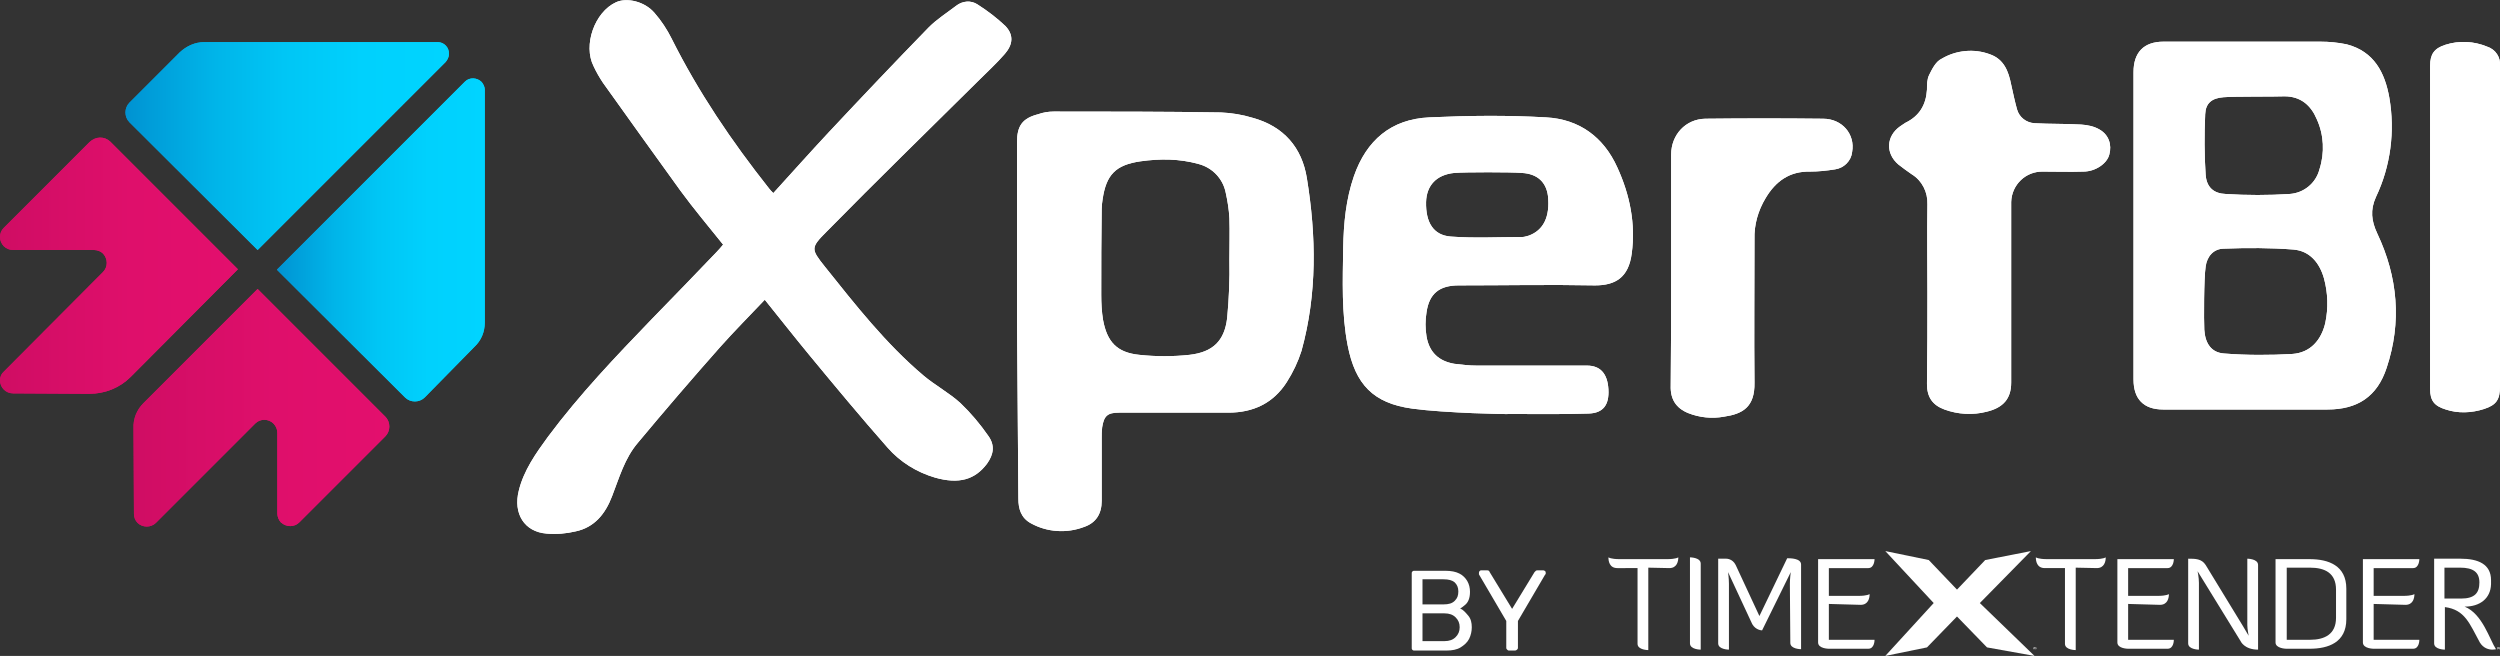 <?xml version="1.0" encoding="utf-8"?>
<!-- Generator: Adobe Illustrator 27.4.0, SVG Export Plug-In . SVG Version: 6.00 Build 0)  -->
<svg version="1.1" id="Layer_2_00000168809927939117165950000000797457658537367700_"
	 xmlns="http://www.w3.org/2000/svg" xmlns:xlink="http://www.w3.org/1999/xlink" x="0px" y="0px" viewBox="0 0 558 146.4"
	 style="enable-background:new 0 0 558 146.4;" xml:space="preserve">
<rect x="0" y="0" width="558" height="146.4" fill="#333333" stroke="none"/>
<style type="text/css">
	.st0{fill:url(#SVGID_1_);}
	.st1{fill:url(#SVGID_00000165929011226076565300000015972600185560197508_);}
	.st2{fill:url(#SVGID_00000013169034609555542150000011321836829157709224_);}
	.st3{fill:url(#SVGID_00000090283363931675019540000003408257187142032279_);}
	.st4{fill-rule:evenodd;clip-rule:evenodd;fill:#FFFFFF;}
	.st5{fill:url(#SVGID_00000062156971087604208050000011575977519849138872_);}
	.st6{fill:url(#SVGID_00000179606015978921480650000010491620675644613260_);}
	.st7{fill:url(#SVGID_00000070816605735400346890000001853124619157390513_);}
	.st8{fill:url(#SVGID_00000106856281049133173320000010357628674800096959_);}
	.st9{fill:#FFFFFF;}
	.st10{clip-path:url(#SVGID_00000085228753161488007870000007896099778463571606_);}
</style>
<linearGradient id="SVGID_1_" gradientUnits="userSpaceOnUse" x1="61.8" y1="2424.688" x2="108.21" y2="2424.688" gradientTransform="matrix(1 0 0 1 0 -2371.2)">
	<stop  offset="0" style="stop-color:#0092D1"/>
	<stop  offset="7.000000e-02" style="stop-color:#009CD8"/>
	<stop  offset="0.28" style="stop-color:#00B5E9"/>
	<stop  offset="0.49" style="stop-color:#00C6F5"/>
	<stop  offset="0.73" style="stop-color:#00D1FD"/>
	<stop  offset="1" style="stop-color:#00D4FF"/>
</linearGradient>
<path class="st0" d="M61.8,60.2l42-42c1-1,2.7-0.9,3.7,0.1c0.4,0.5,0.7,1.1,0.7,1.7V72c0,2.1-0.8,4-2.3,5.4L94.8,88.7
	c-1.2,1.2-3.2,1.2-4.4,0l0,0L61.8,60.2L61.8,60.2z"/>
<linearGradient id="SVGID_00000134953047036473342520000005685247044801319852_" gradientUnits="userSpaceOnUse" x1="28.001" y1="2403.795" x2="100.201" y2="2403.795" gradientTransform="matrix(1 0 0 1 0 -2371.2)">
	<stop  offset="0" style="stop-color:#0092D1"/>
	<stop  offset="7.000000e-02" style="stop-color:#009CD8"/>
	<stop  offset="0.28" style="stop-color:#00B5E9"/>
	<stop  offset="0.49" style="stop-color:#00C6F5"/>
	<stop  offset="0.73" style="stop-color:#00D1FD"/>
	<stop  offset="1" style="stop-color:#00D4FF"/>
</linearGradient>
<path style="fill:url(#SVGID_00000134953047036473342520000005685247044801319852_);" d="M99.5,13.8l-42,42L28.9,27.3
	c-1.2-1.2-1.2-3.2,0-4.4l0,0l11.2-11.2c1.5-1.4,3.4-2.3,5.5-2.3h52.1c1.4,0,2.6,1.2,2.5,2.7C100.2,12.7,99.9,13.3,99.5,13.8
	L99.5,13.8z"/>
<linearGradient id="SVGID_00000012452364343418064720000012500267951381504942_" gradientUnits="userSpaceOnUse" x1="0" y1="2430.513" x2="53.09" y2="2430.513" gradientTransform="matrix(1 0 0 1 0 -2371.2)">
	<stop  offset="0" style="stop-color:#CF0D63"/>
	<stop  offset="9.000000e-02" style="stop-color:#D20D65"/>
	<stop  offset="0.55" style="stop-color:#DF0F6B"/>
	<stop  offset="1" style="stop-color:#E30F6D"/>
</linearGradient>
<path style="fill:url(#SVGID_00000012452364343418064720000012500267951381504942_);" d="M24.6,31.6l28.5,28.5L29.2,84.1
	c-2.5,2.5-5.8,3.8-9.3,3.8l-17-0.1c-1.6,0-2.9-1.3-2.9-2.9c0-0.8,0.3-1.5,0.9-2L23,60.7c1.1-1.1,1.1-2.9,0-4.1
	c-0.5-0.5-1.3-0.8-2-0.8H2.9c-1.6,0-2.9-1.3-2.9-2.9c0-0.8,0.3-1.5,0.8-2l19.2-19.2C21.4,30.4,23.3,30.4,24.6,31.6L24.6,31.6z"/>
<linearGradient id="SVGID_00000028286963481024398630000012748859309213225646_" gradientUnits="userSpaceOnUse" x1="29.68" y1="2462.245" x2="86.895" y2="2462.245" gradientTransform="matrix(1 0 0 1 0 -2371.2)">
	<stop  offset="0" style="stop-color:#CF0D63"/>
	<stop  offset="9.000000e-02" style="stop-color:#D20D65"/>
	<stop  offset="0.55" style="stop-color:#DF0F6B"/>
	<stop  offset="1" style="stop-color:#E30F6D"/>
</linearGradient>
<path style="fill:url(#SVGID_00000028286963481024398630000012748859309213225646_);" d="M32,90l25.5-25.5L86,93
	c1.2,1.2,1.2,3.2,0,4.4l-19.2,19.2c-1.1,1.1-2.9,1.1-4.1,0c-0.5-0.5-0.8-1.3-0.8-2V96.6c0-1.6-1.3-2.9-2.9-2.9c-0.8,0-1.5,0.3-2,0.8
	l-22.2,22.2c-1.1,1.1-3,1.1-4.1,0c-0.5-0.5-0.8-1.2-0.8-2l-0.1-19.1C29.7,93.5,30.5,91.5,32,90L32,90z"/>
<path class="st4" d="M161.4,54.6c-3.2-4-6.5-7.9-9.5-12c-5.8-8-11.5-16-17.3-24.1c-0.8-1.2-1.5-2.4-2.1-3.7
	c-2.4-4.7,0.2-12.1,5-14.3c2.4-1.1,6.4-0.2,8.6,2.4c1.5,1.7,2.8,3.7,3.8,5.7c6,12,13.4,22.9,21.7,33.4c0.3,0.4,0.6,0.7,1,1.1
	c4.1-4.5,8.2-9.1,12.4-13.6c7.4-7.9,14.8-15.7,22.3-23.4c1.8-1.8,4-3.2,6.1-4.8c1.4-1.1,3.3-1.3,4.8-0.3c2.2,1.4,4.3,3,6.2,4.8
	c1.9,2,1.7,4.1-0.1,6.2s-4,4.1-6.1,6.2c-11.2,11.1-22.6,22.2-33.7,33.5c-3.6,3.6-3.5,3.9-0.4,7.8c6.8,8.5,13.6,17.2,22,24.3
	c2.6,2.2,5.8,3.9,8.3,6.2c2.3,2.2,4.4,4.7,6.2,7.3c1.5,2.1,1.2,4.1-0.3,6.2c-2.7,3.6-6.3,4.6-11.6,3.1c-4.1-1.2-7.8-3.5-10.6-6.7
	c-6-6.8-11.8-13.8-17.5-20.7c-3.3-4-6.6-8.2-9.9-12.3c-3.4,3.6-6.8,7-10,10.6c-6.2,7-12.3,14.1-18.3,21.3c-3,3.5-4.2,7.9-5.8,12
	c-1.5,3.9-3.9,6.9-8.1,7.8c-2.1,0.5-4.3,0.7-6.5,0.5c-5-0.4-7.5-4.5-6.2-9.6c1.1-4.5,3.8-8.3,6.5-12c7-9.4,15.1-17.9,23.2-26.3
	c4.8-4.9,9.6-9.9,14.4-14.9C160.4,55.8,160.8,55.3,161.4,54.6L161.4,54.6z"/>
<path class="st4" d="M227,71.3V31.7c0-3.6,1.2-5.3,4.7-6.2c1.1-0.4,2.3-0.6,3.5-0.6c12.4,0,24.9,0,37.3,0.2c2.4,0.1,4.8,0.5,7.1,1.2
	c6.9,1.9,11,6.6,12.1,13.5c2.1,12.9,2.3,25.8-1.2,38.5c-0.8,2.5-1.9,4.8-3.3,7c-3,4.7-7.5,6.8-13,6.8h-24.4c-2.6,0-3.4,0.7-3.8,3.3
	c-0.1,0.8-0.1,1.5-0.1,2.3c0,4.7,0,9.4,0,14.1c0,2.9-1.3,4.9-3.9,5.8c-3.9,1.5-8.3,1.2-11.9-0.8c-2.2-1.2-2.8-3.2-2.8-5.5L227,71.3
	L227,71.3z M274.4,57.9c0-3.1,0.1-6.1,0-9.2c-0.1-1.9-0.4-3.8-0.8-5.6c-0.6-3.2-3-5.7-6.1-6.5c-4.3-1.2-8.6-1.2-12.9-0.6
	c-5.6,0.8-7.7,3-8.5,8.5c-0.1,0.7-0.2,1.4-0.2,2.1c-0.1,6.4-0.1,12.8-0.1,19.2c0,1.9,0.1,3.8,0.4,5.6c0.9,4.9,3.1,7.3,8.1,7.8
	c3.7,0.4,7.5,0.4,11.2,0c5.2-0.6,7.8-3.1,8.4-8.2C274.3,66.8,274.5,62.3,274.4,57.9L274.4,57.9L274.4,57.9z"/>
<path class="st4" d="M476.2,50.6V16.1c0-4.4,2.3-6.8,6.7-6.8h35c2,0,4,0.2,5.9,0.6c6.1,1.6,8.5,6.3,9.5,11.9
	c1.3,7.5,0.3,15.3-3,22.2c-1.3,2.9-1,5.3,0.3,8.1c4.6,9.7,5.5,19.8,2.1,30c-2.1,6.4-6.5,9.3-13.2,9.3h-36.7c-4.3,0-6.6-2.3-6.6-6.7
	L476.2,50.6L476.2,50.6z M492,73.6c0.2,3.1,1.6,5.1,4.4,5.3c5.1,0.4,10.2,0.4,15.3,0.1c4-0.3,6.4-3.1,7.3-6.9
	c0.7-3.3,0.6-6.7-0.3-10c-1-3.5-3.2-6.1-6.8-6.4c-5.1-0.4-10.3-0.4-15.5-0.2c-2.3,0-3.8,1.7-4.1,4C491.9,62.1,491.9,71.5,492,73.6
	L492,73.6L492,73.6z M496.3,21.7c-2.6,0.2-4,1.3-4.1,3.8c-0.2,4.5-0.2,9,0.1,13.5c0.2,2.8,1.8,4.2,4.5,4.3c4.7,0.3,9.5,0.3,14.2,0
	c3.2-0.2,5.9-2.4,6.7-5.5c1.2-3.7,1-7.7-0.6-11.2c-1.3-3.1-3.6-5.1-7.2-5.1C507.8,21.6,498.7,21.5,496.3,21.7L496.3,21.7L496.3,21.7
	z"/>
<path class="st4" d="M315.2,91.2c-8.7-1.2-12.7-5.4-14.4-14.1c-1.4-7.2-1.1-14.5-1-21.8c0.1-5.4,0.6-10.8,2.4-16
	c2.8-8,8.3-12.7,16.8-13.1c8.7-0.4,17.4-0.5,26.1,0c7.3,0.4,12.8,4.3,15.9,11.2c2.8,6.1,4.1,12.6,3.2,19.2c-0.7,5.3-3.6,7.1-8.2,7.1
	c-10.1-0.2-20.2,0-30.4,0c-4.3,0-6.6,1.8-7.2,6c-0.3,1.8-0.3,3.6,0,5.4c0.6,3.5,2.7,5.5,6.2,6.1c1.6,0.2,3.3,0.4,5,0.4h24.6
	c3,0,4.6,1.8,4.8,5.3s-1.2,5.3-4.4,5.4c-5.9,0.2-11.8,0.1-17.7,0.1C336.9,92.5,322.4,92.2,315.2,91.2L315.2,91.2z M324.6,38.6
	c-4,0.4-6.2,2.8-6.3,6.5c-0.1,4.5,1.6,7.4,5.5,7.7c5.3,0.4,10.7,0.1,16,0.1c0.5,0,0.9-0.2,1.4-0.3c3.3-1.2,4.8-4.2,4.3-8.9
	c-0.4-3-2.3-4.9-5.8-5.1C337.2,38.4,327.1,38.4,324.6,38.6L324.6,38.6z"/>
<path class="st4" d="M430.2,65.4c0-6.6-0.1-13.2,0-19.8c0.1-2.7-1.2-5.3-3.5-6.7c-1-0.7-2-1.4-3-2.2c-2.9-2.5-2.7-6.3,0.4-8.5
	c0.4-0.3,0.8-0.5,1.2-0.8c3.1-1.5,4.6-4,4.8-7.4c0-1.1,0-2.3,0.5-3.3c0.7-1.4,1.5-3,2.8-3.6c3.2-1.9,7.2-2.3,10.7-1
	c3.2,1.1,4.2,3.8,4.8,6.8c0.4,1.8,0.8,3.7,1.3,5.5c0.5,1.8,2.1,3,3.9,3.1c3.5,0.2,7,0.1,10.4,0.3c1.5,0.1,2.9,0.4,4.1,1.1
	c2.1,1.2,2.8,3.4,2.2,5.6c-0.5,2-3.1,3.8-5.8,3.8c-3,0.1-6,0-9,0c-3.8-0.1-7,2.9-7.1,6.8l0,0v40.3c0,3.5-1.7,5.6-5.5,6.5
	c-3.1,0.8-6.4,0.6-9.4-0.5c-2.7-1-3.9-2.8-3.9-5.7C430.2,78.9,430.2,72.2,430.2,65.4L430.2,65.4z"/>
<path class="st4" d="M373,59.9V34.5c0-4.4,3.2-7.9,7.6-8c8.8-0.1,17.5-0.1,26.3,0c4.3,0,7.2,3.5,6.5,7.4c-0.2,2-1.8,3.6-3.8,3.9
	c-1.9,0.3-3.7,0.5-5.6,0.5c-4.6-0.1-7.7,2.2-9.9,5.9c-1.7,2.8-2.6,6-2.5,9.2c0,10.7-0.1,21.3,0,32c0.1,5.5-2.7,7-6.8,7.6
	c-2.7,0.5-5.5,0.2-8-0.8c-2.7-1.1-4-3.1-3.9-6.1C373,77.4,373,68.6,373,59.9z"/>
<path class="st4" d="M558,50.7v35.5c0,3-0.8,4.2-3.6,5.1c-2.8,0.9-5.8,1-8.5,0.1c-2.6-0.8-3.5-2-3.5-4.6V14.7c0-2.6,0.9-3.9,3.4-4.7
	c3.1-1,6.4-0.8,9.3,0.4c1.9,0.6,3.1,2.4,2.9,4.4C558,26.8,558,38.7,558,50.7L558,50.7z"/>
<linearGradient id="SVGID_00000061464723741676069720000003755412392733271187_" gradientUnits="userSpaceOnUse" x1="61.8" y1="2424.688" x2="108.21" y2="2424.688" gradientTransform="matrix(1 0 0 1 0 -2371.2)">
	<stop  offset="0" style="stop-color:#0092D1"/>
	<stop  offset="7.000000e-02" style="stop-color:#009CD8"/>
	<stop  offset="0.28" style="stop-color:#00B5E9"/>
	<stop  offset="0.49" style="stop-color:#00C6F5"/>
	<stop  offset="0.73" style="stop-color:#00D1FD"/>
	<stop  offset="1" style="stop-color:#00D4FF"/>
</linearGradient>
<path style="fill:url(#SVGID_00000061464723741676069720000003755412392733271187_);" d="M61.8,60.2l42-42c1-1,2.7-0.9,3.7,0.1
	c0.4,0.5,0.7,1.1,0.7,1.7V72c0,2.1-0.8,4-2.3,5.4L94.8,88.7c-1.2,1.2-3.2,1.2-4.4,0l0,0L61.8,60.2L61.8,60.2z"/>
<linearGradient id="SVGID_00000013192080933338934270000009452187268540009137_" gradientUnits="userSpaceOnUse" x1="28.001" y1="2403.795" x2="100.201" y2="2403.795" gradientTransform="matrix(1 0 0 1 0 -2371.2)">
	<stop  offset="0" style="stop-color:#0092D1"/>
	<stop  offset="7.000000e-02" style="stop-color:#009CD8"/>
	<stop  offset="0.28" style="stop-color:#00B5E9"/>
	<stop  offset="0.49" style="stop-color:#00C6F5"/>
	<stop  offset="0.73" style="stop-color:#00D1FD"/>
	<stop  offset="1" style="stop-color:#00D4FF"/>
</linearGradient>
<path style="fill:url(#SVGID_00000013192080933338934270000009452187268540009137_);" d="M99.5,13.8l-42,42L28.9,27.3
	c-1.2-1.2-1.2-3.2,0-4.4l0,0l11.2-11.2c1.5-1.4,3.4-2.3,5.5-2.3h52.1c1.4,0,2.6,1.2,2.5,2.7C100.2,12.7,99.9,13.3,99.5,13.8
	L99.5,13.8z"/>
<linearGradient id="SVGID_00000085214183746053167930000003592245455698806162_" gradientUnits="userSpaceOnUse" x1="0" y1="2430.513" x2="53.09" y2="2430.513" gradientTransform="matrix(1 0 0 1 0 -2371.2)">
	<stop  offset="0" style="stop-color:#CF0D63"/>
	<stop  offset="9.000000e-02" style="stop-color:#D20D65"/>
	<stop  offset="0.55" style="stop-color:#DF0F6B"/>
	<stop  offset="1" style="stop-color:#E30F6D"/>
</linearGradient>
<path style="fill:url(#SVGID_00000085214183746053167930000003592245455698806162_);" d="M24.6,31.6l28.5,28.5L29.2,84.1
	c-2.5,2.5-5.8,3.8-9.3,3.8l-17-0.1c-1.6,0-2.9-1.3-2.9-2.9c0-0.8,0.3-1.5,0.9-2L23,60.7c1.1-1.1,1.1-2.9,0-4.1
	c-0.5-0.5-1.3-0.8-2-0.8H2.9c-1.6,0-2.9-1.3-2.9-2.9c0-0.8,0.3-1.5,0.8-2l19.2-19.2C21.4,30.4,23.3,30.4,24.6,31.6L24.6,31.6z"/>
<linearGradient id="SVGID_00000132769319236483268320000006246530720214144663_" gradientUnits="userSpaceOnUse" x1="29.68" y1="2462.245" x2="86.895" y2="2462.245" gradientTransform="matrix(1 0 0 1 0 -2371.2)">
	<stop  offset="0" style="stop-color:#CF0D63"/>
	<stop  offset="9.000000e-02" style="stop-color:#D20D65"/>
	<stop  offset="0.55" style="stop-color:#DF0F6B"/>
	<stop  offset="1" style="stop-color:#E30F6D"/>
</linearGradient>
<path style="fill:url(#SVGID_00000132769319236483268320000006246530720214144663_);" d="M32,90l25.5-25.5L86,93
	c1.2,1.2,1.2,3.2,0,4.4l-19.2,19.2c-1.1,1.1-2.9,1.1-4.1,0c-0.5-0.5-0.8-1.3-0.8-2V96.6c0-1.6-1.3-2.9-2.9-2.9c-0.8,0-1.5,0.3-2,0.8
	l-22.2,22.2c-1.1,1.1-3,1.1-4.1,0c-0.5-0.5-0.8-1.2-0.8-2l-0.1-19.1C29.7,93.5,30.5,91.5,32,90L32,90z"/>
<path class="st4" d="M161.4,54.6c-3.2-4-6.5-7.9-9.5-12c-5.8-8-11.5-16-17.3-24.1c-0.8-1.2-1.5-2.4-2.1-3.7
	c-2.4-4.7,0.2-12.1,5-14.3c2.4-1.1,6.4-0.2,8.6,2.4c1.5,1.7,2.8,3.7,3.8,5.7c6,12,13.4,22.9,21.7,33.4c0.3,0.4,0.6,0.7,1,1.1
	c4.1-4.5,8.2-9.1,12.4-13.6c7.4-7.9,14.8-15.7,22.3-23.4c1.8-1.8,4-3.2,6.1-4.8c1.4-1.1,3.3-1.3,4.8-0.3c2.2,1.4,4.3,3,6.2,4.8
	c1.9,2,1.7,4.1-0.1,6.2s-4,4.1-6.1,6.2c-11.2,11.1-22.6,22.2-33.7,33.5c-3.6,3.6-3.5,3.9-0.4,7.8c6.8,8.5,13.6,17.2,22,24.3
	c2.6,2.2,5.8,3.9,8.3,6.2c2.3,2.2,4.4,4.7,6.2,7.3c1.5,2.1,1.2,4.1-0.3,6.2c-2.7,3.6-6.3,4.6-11.6,3.1c-4.1-1.2-7.8-3.5-10.6-6.7
	c-6-6.8-11.8-13.8-17.5-20.7c-3.3-4-6.6-8.2-9.9-12.3c-3.4,3.6-6.8,7-10,10.6c-6.2,7-12.3,14.1-18.3,21.3c-3,3.5-4.2,7.9-5.8,12
	c-1.5,3.9-3.9,6.9-8.1,7.8c-2.1,0.5-4.3,0.7-6.5,0.5c-5-0.4-7.5-4.5-6.2-9.6c1.1-4.5,3.8-8.3,6.5-12c7-9.4,15.1-17.9,23.2-26.3
	c4.8-4.9,9.6-9.9,14.4-14.9C160.4,55.8,160.8,55.3,161.4,54.6L161.4,54.6z"/>
<path class="st4" d="M227,71.3V31.7c0-3.6,1.2-5.3,4.7-6.2c1.1-0.4,2.3-0.6,3.5-0.6c12.4,0,24.9,0,37.3,0.2c2.4,0.1,4.8,0.5,7.1,1.2
	c6.9,1.9,11,6.6,12.1,13.5c2.1,12.9,2.3,25.8-1.2,38.5c-0.8,2.5-1.9,4.8-3.3,7c-3,4.7-7.5,6.8-13,6.8h-24.4c-2.6,0-3.4,0.7-3.8,3.3
	c-0.1,0.8-0.1,1.5-0.1,2.3c0,4.7,0,9.4,0,14.1c0,2.9-1.3,4.9-3.9,5.8c-3.9,1.5-8.3,1.2-11.9-0.8c-2.2-1.2-2.8-3.2-2.8-5.5L227,71.3
	L227,71.3z M274.4,57.9c0-3.1,0.1-6.1,0-9.2c-0.1-1.9-0.4-3.8-0.8-5.6c-0.6-3.2-3-5.7-6.1-6.5c-4.3-1.2-8.6-1.2-12.9-0.6
	c-5.6,0.8-7.7,3-8.5,8.5c-0.1,0.7-0.2,1.4-0.2,2.1c-0.1,6.4-0.1,12.8-0.1,19.2c0,1.9,0.1,3.8,0.4,5.6c0.9,4.9,3.1,7.3,8.1,7.8
	c3.7,0.4,7.5,0.4,11.2,0c5.2-0.6,7.8-3.1,8.4-8.2C274.3,66.8,274.5,62.3,274.4,57.9L274.4,57.9L274.4,57.9z"/>
<path class="st4" d="M476.2,50.6V16.1c0-4.4,2.3-6.8,6.7-6.8h35c2,0,4,0.2,5.9,0.6c6.1,1.6,8.5,6.3,9.5,11.9
	c1.3,7.5,0.3,15.3-3,22.2c-1.3,2.9-1,5.3,0.3,8.1c4.6,9.7,5.5,19.8,2.1,30c-2.1,6.4-6.5,9.3-13.2,9.3h-36.7c-4.3,0-6.6-2.3-6.6-6.7
	L476.2,50.6L476.2,50.6z M492,73.6c0.2,3.1,1.6,5.1,4.4,5.3c5.1,0.4,10.2,0.4,15.3,0.1c4-0.3,6.4-3.1,7.3-6.9
	c0.7-3.3,0.6-6.7-0.3-10c-1-3.5-3.2-6.1-6.8-6.4c-5.1-0.4-10.3-0.4-15.5-0.2c-2.3,0-3.8,1.7-4.1,4C491.9,62.1,491.9,71.5,492,73.6
	L492,73.6L492,73.6z M496.3,21.7c-2.6,0.2-4,1.3-4.1,3.8c-0.2,4.5-0.2,9,0.1,13.5c0.2,2.8,1.8,4.2,4.5,4.3c4.7,0.3,9.5,0.3,14.2,0
	c3.2-0.2,5.9-2.4,6.7-5.5c1.2-3.7,1-7.7-0.6-11.2c-1.3-3.1-3.6-5.1-7.2-5.1C507.8,21.6,498.7,21.5,496.3,21.7L496.3,21.7L496.3,21.7
	z"/>
<path class="st4" d="M315.2,91.2c-8.7-1.2-12.7-5.4-14.4-14.1c-1.4-7.2-1.1-14.5-1-21.8c0.1-5.4,0.6-10.8,2.4-16
	c2.8-8,8.3-12.7,16.8-13.1c8.7-0.4,17.4-0.5,26.1,0c7.3,0.4,12.8,4.3,15.9,11.2c2.8,6.1,4.1,12.6,3.2,19.2c-0.7,5.3-3.6,7.1-8.2,7.1
	c-10.1-0.2-20.2,0-30.4,0c-4.3,0-6.6,1.8-7.2,6c-0.3,1.8-0.3,3.6,0,5.4c0.6,3.5,2.7,5.5,6.2,6.1c1.6,0.2,3.3,0.4,5,0.4h24.6
	c3,0,4.6,1.8,4.8,5.3s-1.2,5.3-4.4,5.4c-5.9,0.2-11.8,0.1-17.7,0.1C336.9,92.5,322.4,92.2,315.2,91.2L315.2,91.2z M324.6,38.6
	c-4,0.4-6.2,2.8-6.3,6.5c-0.1,4.5,1.6,7.4,5.5,7.7c5.3,0.4,10.7,0.1,16,0.1c0.5,0,0.9-0.2,1.4-0.3c3.3-1.2,4.8-4.2,4.3-8.9
	c-0.4-3-2.3-4.9-5.8-5.1C337.2,38.4,327.1,38.4,324.6,38.6L324.6,38.6z"/>
<path class="st4" d="M430.2,65.4c0-6.6-0.1-13.2,0-19.8c0.1-2.7-1.2-5.3-3.5-6.7c-1-0.7-2-1.4-3-2.2c-2.9-2.5-2.7-6.3,0.4-8.5
	c0.4-0.3,0.8-0.5,1.2-0.8c3.1-1.5,4.6-4,4.8-7.4c0-1.1,0-2.3,0.5-3.3c0.7-1.4,1.5-3,2.8-3.6c3.2-1.9,7.2-2.3,10.7-1
	c3.2,1.1,4.2,3.8,4.8,6.8c0.4,1.8,0.8,3.7,1.3,5.5c0.5,1.8,2.1,3,3.9,3.1c3.5,0.2,7,0.1,10.4,0.3c1.5,0.1,2.9,0.4,4.1,1.1
	c2.1,1.2,2.8,3.4,2.2,5.6c-0.5,2-3.1,3.8-5.8,3.8c-3,0.1-6,0-9,0c-3.8-0.1-7,2.9-7.1,6.8l0,0v40.3c0,3.5-1.7,5.6-5.5,6.5
	c-3.1,0.8-6.4,0.6-9.4-0.5c-2.7-1-3.9-2.8-3.9-5.7C430.2,78.9,430.2,72.2,430.2,65.4L430.2,65.4z"/>
<path class="st4" d="M373,59.9V34.5c0-4.4,3.2-7.9,7.6-8c8.8-0.1,17.5-0.1,26.3,0c4.3,0,7.2,3.5,6.5,7.4c-0.2,2-1.8,3.6-3.8,3.9
	c-1.9,0.3-3.7,0.5-5.6,0.5c-4.6-0.1-7.7,2.2-9.9,5.9c-1.7,2.8-2.6,6-2.5,9.2c0,10.7-0.1,21.3,0,32c0.1,5.5-2.7,7-6.8,7.6
	c-2.7,0.5-5.5,0.2-8-0.8c-2.7-1.1-4-3.1-3.9-6.1C373,77.4,373,68.6,373,59.9z"/>
<path class="st4" d="M558,50.7v35.5c0,3-0.8,4.2-3.6,5.1c-2.8,0.9-5.8,1-8.5,0.1c-2.6-0.8-3.5-2-3.5-4.6V14.7c0-2.6,0.9-3.9,3.4-4.7
	c3.1-1,6.4-0.8,9.3,0.4c1.9,0.6,3.1,2.4,2.9,4.4C558,26.8,558,38.7,558,50.7L558,50.7z"/>
<path class="st9" d="M315.6,145.2c-0.2,0-0.3-0.1-0.4-0.2c-0.1-0.1-0.1-0.2-0.1-0.4V128c0-0.2,0-0.3,0.1-0.4
	c0.1-0.1,0.2-0.2,0.4-0.2h7c1.3,0,2.3,0.2,3.1,0.6c0.8,0.4,1.4,1,1.8,1.7s0.6,1.5,0.6,2.4c0,0.7-0.1,1.3-0.3,1.8s-0.5,0.9-0.9,1.2
	s-0.7,0.6-1,0.7c0.7,0.3,1.2,0.9,1.8,1.6s0.8,1.6,0.8,2.6c0,0.9-0.2,1.8-0.6,2.6c-0.4,0.8-1.1,1.4-1.9,1.9c-0.8,0.5-1.9,0.7-3.1,0.7
	L315.6,145.2L315.6,145.2z M317.5,134.9h4.7c1.1,0,1.9-0.2,2.5-0.8s0.8-1.2,0.8-2.1s-0.3-1.5-0.8-2c-0.6-0.5-1.4-0.7-2.5-0.7h-4.7
	V134.9z M317.5,143.1h4.9c1.1,0,1.9-0.3,2.5-0.9c0.6-0.6,0.9-1.3,0.9-2.2s-0.3-1.6-0.9-2.2c-0.6-0.6-1.4-0.9-2.5-0.9h-4.9V143.1
	L317.5,143.1z"/>
<path class="st9" d="M336.8,145.2c-0.2,0-0.3-0.1-0.4-0.2c-0.1-0.1-0.2-0.2-0.2-0.4v-6l-6.1-10.4c0-0.1,0-0.1,0-0.1
	c0-0.1,0-0.1,0-0.2c0-0.1,0-0.2,0.1-0.4c0.1-0.1,0.2-0.2,0.4-0.2h1.3c0.1,0,0.3,0,0.4,0.1c0.1,0.1,0.2,0.2,0.2,0.3l5,8.2l5-8.2
	c0.1-0.1,0.2-0.2,0.3-0.3c0.1-0.1,0.2-0.1,0.4-0.1h1.3c0.1,0,0.3,0.1,0.4,0.2s0.1,0.2,0.1,0.4c0,0.1,0,0.1,0,0.2
	c0,0.1,0,0.1-0.1,0.1l-6.1,10.4v6c0,0.2-0.1,0.3-0.2,0.4c-0.1,0.1-0.3,0.2-0.4,0.2H336.8L336.8,145.2z"/>
<g>
	<defs>
		<rect id="SVGID_00000142880819950995637830000010558265835212772525_" x="359" y="123" width="199" height="23.4"/>
	</defs>
	<clipPath id="SVGID_00000139265150906425112260000001057922827368963734_">
		<use xlink:href="#SVGID_00000142880819950995637830000010558265835212772525_"  style="overflow:visible;"/>
	</clipPath>
	<g style="clip-path:url(#SVGID_00000139265150906425112260000001057922827368963734_);">
		<path class="st9" d="M367.9,126.7v18.4c0,0-2.4,0-2.4-1.4v-16.9H361c-1.8,0-2-1.6-2-2.4c0,0,0.5,0.4,2.5,0.4h10.6
			c2,0,2.5-0.4,2.5-0.4c0,0.9-0.3,2.4-2,2.4L367.9,126.7L367.9,126.7z"/>
		<path class="st9" d="M377.2,124.4c0,0,2.4,0,2.4,1.4v19.2c0,0-2.4,0-2.4-1.4C377.2,143.6,377.2,124.4,377.2,124.4z"/>
		<path class="st9" d="M399.5,130.3c0-1.2,0.2-2.6,0.2-2.6l-6.4,13c0,0-1.4,0-2.2-1.4l-5.4-11.6c0,0,0.2,1.4,0.2,2.6v14.7
			c0,0-2.4,0-2.4-1.4v-18.9h1.8c0.1,0,1.4,0,2.1,1.4l5.3,11.4l6.2-12.9c0.7,0,3.1,0,3.1,1.4v18.9c0,0-2.4,0-2.4-1.4L399.5,130.3
			L399.5,130.3z"/>
		<path class="st9" d="M408.2,134.8v8h10.2c0,0.1,0,2-1.4,2h-8.8c0,0-2.4,0-2.4-1.4v-18.6h12.6c0,0,0,2-1.4,2h-8.8v6.2h6.6
			c2,0,2.5-0.4,2.5-0.4c0,0.9-0.3,2.4-2,2.4L408.2,134.8L408.2,134.8z"/>
		<polygon class="st9" points="441.9,134.6 454.1,146.4 443.5,144.5 436.8,137.6 430.1,144.5 420.8,146.4 431.6,134.6 420.8,123 
			430.5,125 436.8,131.6 443.1,125 453.3,123 		"/>
		<path class="st9" d="M463.3,126.7v18.4c0,0-2.4,0-2.4-1.4v-16.9h-4.5c-1.8,0-2-1.6-2-2.4c0,0,0.5,0.4,2.5,0.4h10.6
			c2,0,2.5-0.4,2.5-0.4c0,0.9-0.3,2.4-2,2.4L463.3,126.7L463.3,126.7z"/>
		<path class="st9" d="M475,134.8v8h10.2c0,0.1,0,2-1.4,2H475c0,0-2.4,0-2.4-1.4v-18.6h12.6c0,0,0,2-1.4,2H475v6.2h6.6
			c2,0,2.5-0.4,2.5-0.4c0,0.9-0.3,2.4-2,2.4L475,134.8L475,134.8z"/>
		<path class="st9" d="M500.6,139.7l1.3,2.2c0,0-0.3-1.5-0.3-2.4v-14.8c0,0,2.4,0,2.4,1.4V145c-3.1,0-3.9-1.9-3.9-1.9l-9.6-15.6
			c0,0,0.3,1.4,0.3,2.6V145c0,0-2.4,0-2.4-1.4v-18.9c1.6,0,3,0,3.9,1.4L500.6,139.7L500.6,139.7z"/>
		<path class="st9" d="M510.3,144.8c-0.2,0-2.4-0.1-2.4-1.4v-18.6h7.6c4.2,0,8.2,1.4,8.2,6.6v6.8c0,5.2-4,6.6-8.2,6.6L510.3,144.8
			L510.3,144.8z M510.4,126.7v16.1h5.2c3.2,0,5.8-1.2,5.8-4.9v-6.3c0-3.7-2.5-4.9-5.8-4.9L510.4,126.7L510.4,126.7z"/>
		<path class="st9" d="M529.8,134.8v8H540c0,0.1,0,2-1.4,2h-8.8c0,0-2.4,0-2.4-1.4v-18.6H540c0,0,0,2-1.4,2h-8.8v6.2h6.6
			c2,0,2.5-0.4,2.5-0.4c0,0.9-0.3,2.4-2,2.4L529.8,134.8L529.8,134.8z"/>
		<path class="st9" d="M550.1,135.4c4,1.6,5.6,7.4,7,9.5c0,0-0.3,0.1-0.8,0.1c-0.8,0-2-0.3-2.8-1.6c-2.3-4.2-3.3-7.3-7.8-7.9v9.5
			c0,0-2.4,0-2.4-1.4v-18.9h5.9c3.9,0,6.8,1.2,6.8,4.8v0.9C555.9,133.6,553.5,135.4,550.1,135.4 M545.6,126.7v6.9h3.7
			c3.1,0,4.1-1.3,4.1-3.6s-1.4-3.3-4.3-3.3H545.6z"/>
		<path class="st9" d="M557.4,144.6c0-0.1,0.1-0.2,0.3-0.2s0.3,0.1,0.3,0.2v0.2c0,0.1-0.1,0.2-0.3,0.2s-0.3-0.1-0.3-0.2V144.6z
			 M557.9,144.6c0-0.1,0-0.2-0.2-0.2s-0.2,0.1-0.2,0.2v0.2c0,0.1,0,0.2,0.2,0.2s0.2-0.1,0.2-0.2V144.6z M557.5,144.5h0.1
			c0.1,0,0.2,0,0.2,0.1c0,0.1,0,0.1-0.1,0.1c0,0,0.1,0.1,0.1,0.1c0,0,0,0,0,0c0,0,0,0,0,0c0-0.1,0-0.1-0.1-0.1v0.1c0,0-0.1,0-0.1,0
			L557.5,144.5L557.5,144.5z M557.6,144.6v0.1h0c0,0,0.1,0,0.1-0.1S557.7,144.6,557.6,144.6L557.6,144.6L557.6,144.6z"/>
		<path class="st9" d="M453.9,144.6c0-0.1,0.1-0.2,0.3-0.2s0.3,0.1,0.3,0.2v0.2c0,0.1-0.1,0.2-0.3,0.2s-0.3-0.1-0.3-0.2V144.6z
			 M454.4,144.6c0-0.1,0-0.2-0.2-0.2s-0.2,0.1-0.2,0.2v0.2c0,0.1,0,0.2,0.2,0.2s0.2-0.1,0.2-0.2V144.6z M454,144.5h0.1
			c0.1,0,0.2,0,0.2,0.1c0,0.1,0,0.1-0.1,0.1c0,0,0.1,0.1,0.1,0.1c0,0,0,0,0,0s0,0,0,0c0-0.1,0-0.1-0.1-0.1v0.1c0,0-0.1,0-0.1,0
			L454,144.5L454,144.5z M454.1,144.6v0.1h0c0,0,0.1,0,0.1-0.1S454.2,144.6,454.1,144.6L454.1,144.6L454.1,144.6z"/>
	</g>
</g>
</svg>
